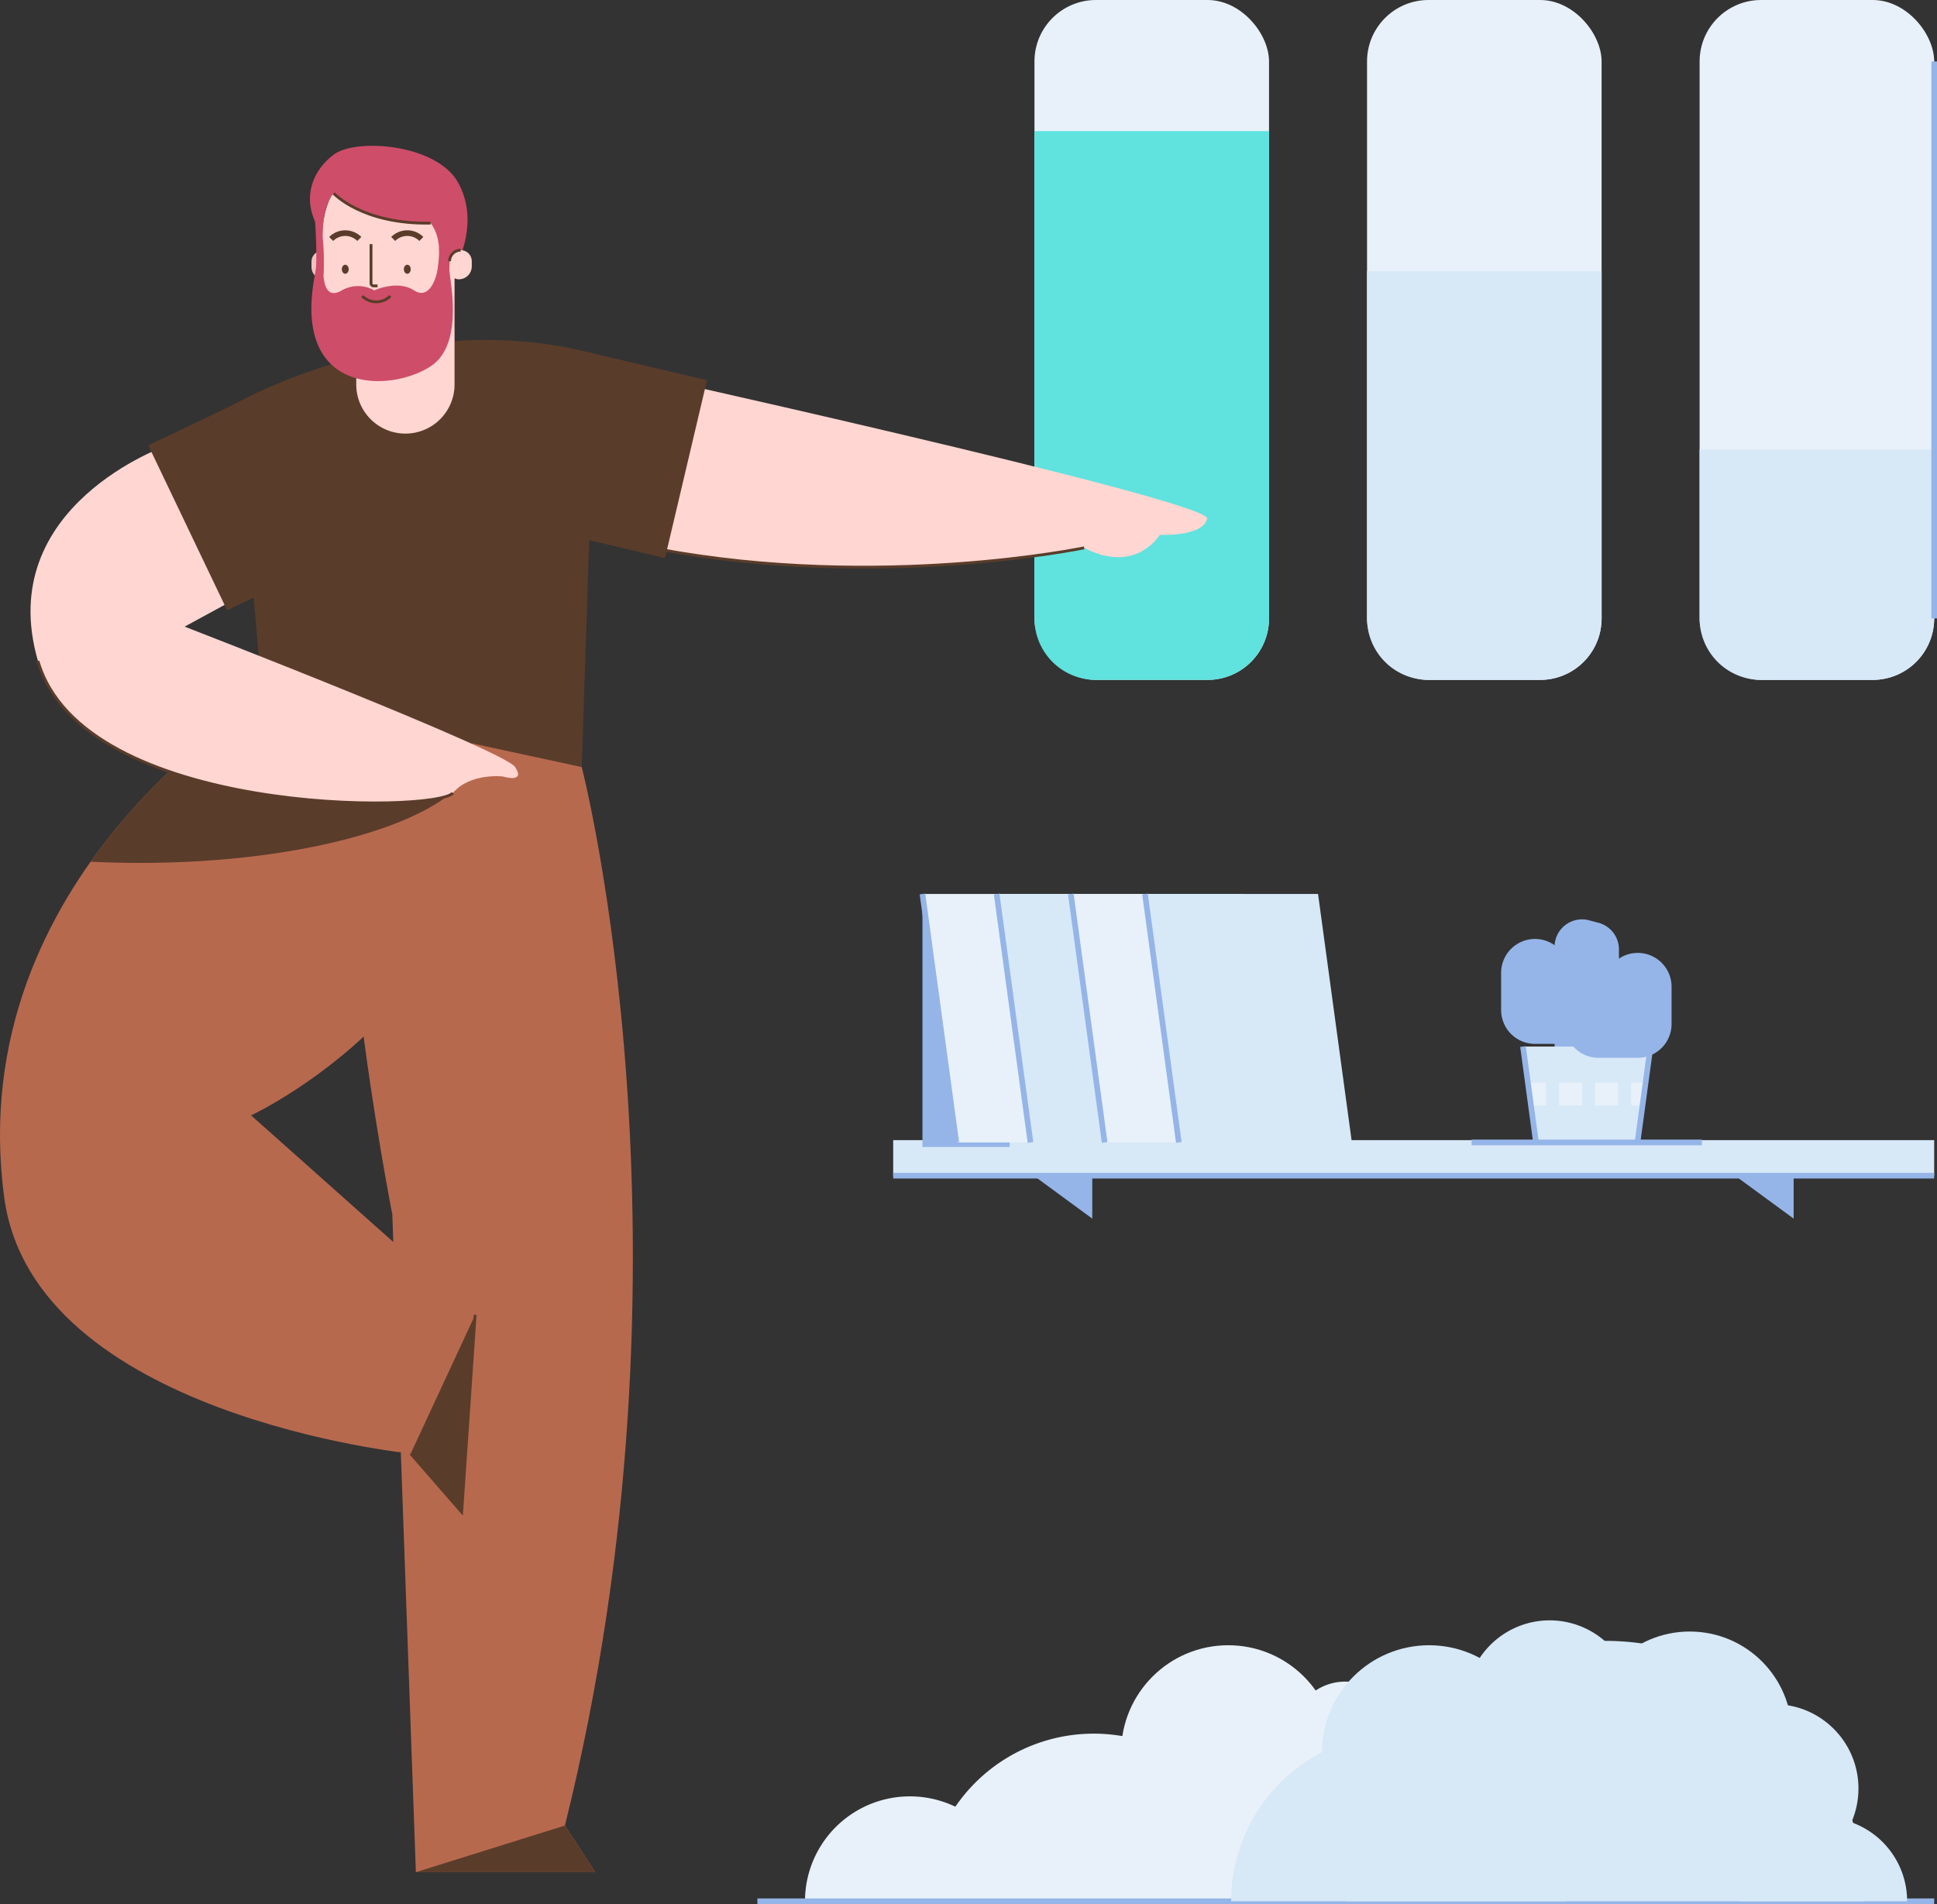 <svg id="Layer_1" data-name="Layer 1" xmlns="http://www.w3.org/2000/svg" viewBox="0 0 686.773 675.261"><rect x="0" y="0" width="686.773" height="675.261" fill="#333333" stroke="none"/><defs><style>.cls-1{fill:#e8f1f9;}.cls-2{fill:#60e2de;}.cls-3{fill:#d7e8f7;}.cls-11,.cls-13,.cls-4,.cls-6{fill:none;}.cls-13,.cls-4{stroke:#95b5e8;}.cls-11,.cls-4,.cls-6{stroke-miterlimit:10;}.cls-11,.cls-4{stroke-width:2px;}.cls-5{fill:#ffd6d2;}.cls-11,.cls-6{stroke:#5a3c2a;}.cls-7{fill:#b7694e;}.cls-8{fill:#5a3c2a;}.cls-9{fill:#f2c0c0;}.cls-10{fill:#ce4d69;}.cls-12{fill:#95b5e8;}.cls-13{stroke-linecap:round;stroke-linejoin:round;stroke-width:24px;}</style></defs><title>increase, man, bookshelf, books, person</title><rect class="cls-1" x="366.773" width="83.168" height="241.122" rx="21.8"/><path class="cls-2" d="M366.773,219.322a21.8,21.8,0,0,0,21.8,21.8h39.568a21.8,21.8,0,0,0,21.8-21.8V46.495H366.773Z"/><rect class="cls-1" x="484.689" width="83.168" height="241.122" rx="21.8"/><path class="cls-3" d="M484.689,219.322a21.8,21.8,0,0,0,21.8,21.8h39.568a21.8,21.8,0,0,0,21.8-21.8V96.186H484.689Z"/><rect class="cls-1" x="602.605" width="83.168" height="241.122" rx="21.8"/><path class="cls-3" d="M602.605,219.322a21.8,21.8,0,0,0,21.8,21.8h39.568a21.8,21.8,0,0,0,21.8-21.8V159.399h-83.168Z"/><line class="cls-4" x1="685.773" y1="21.8" x2="685.773" y2="219.322"/><path class="cls-5" d="M207.208,128.408s222.4,49.007,220.8,55.539-16.8,5.732-16.8,5.732-8.422,14.204-26.822,4.604c0,0-72.128,15.074-150.528.542"/><path class="cls-6" d="M384.386,194.282s-72.128,15.074-150.528.542"/><path class="cls-7" d="M206.258,272.025s44.507,172.1-5.96,375.387l10.767,16.535H147.452l-8.358-233.286s-27.742-140.485-10.673-183.037"/><polyline class="cls-8" points="200.298 647.412 211.065 663.947 147.452 663.947"/><path class="cls-7" d="M93.058,247.625S-13.794,310.481,1.498,424.662C11.858,502.025,145.62,515.506,145.62,515.506l18.069,20.75,4.779-69.965L89.024,395.563S194.742,346.082,163.338,247.625"/><path class="cls-8" d="M165.787,256.311a36.38,36.38,0,0,0-9.56-8.686H93.058s-34.022,20.019-60.924,57.977q8.511.416,17.379.423c61.437,0,112.05-15.557,118.865-35.585A118.964,118.964,0,0,0,165.787,256.311Z"/><polyline class="cls-8" points="145.62 515.506 163.689 536.256 168.468 466.291"/><polyline class="cls-6" points="145.62 515.506 163.689 536.256 168.468 466.291"/><path class="cls-8" d="M83.838,142.959l9.22,104.666,113.2,24.4,4.807-146.457C145.319,107.821,83.838,142.959,83.838,142.959Z"/><path class="cls-5" d="M182.658,272.025c-3.846-5.916-117.2-49.8-117.2-49.8l27.2-14.8-33.2-49.546s-62,21.346-46,76.546,141.021,54,147.11,46.8c6.089-7.2,17.69-5.867,17.69-5.867S186.504,277.941,182.658,272.025Z"/><path class="cls-6" d="M13.458,234.425c16,55.2,141.021,54,147.11,46.8"/><path class="cls-5" d="M143.734,97.361h0a17.426,17.426,0,0,1,17.426,17.426v38.986a0,0,0,0,1,0,0H126.308a0,0,0,0,1,0,0V114.787A17.426,17.426,0,0,1,143.734,97.361Z" transform="translate(287.469 251.135) rotate(180)"/><path class="cls-8" d="M126.308,129.55c14.646-2.113,25.572-10.329,25.572-20.149,0-4.493-2.293-8.648-6.176-12.039h-19.396Z"/><path class="cls-9" d="M114.365,88.889h0a3.933,3.933,0,0,1,3.933,3.933v3.121a3.275,3.275,0,0,1-3.275,3.275h0A4.591,4.591,0,0,1,110.432,94.627V92.822A3.933,3.933,0,0,1,114.365,88.889Z"/><path class="cls-10" d="M116.591,77.225l-4.925.43s1.125,16.004.001,19.707c-1.044,3.439,7.324-3.308,7.324-3.308Z"/><path class="cls-5" d="M118.761,66.897a30.859,30.859,0,0,0-4.203,18.986,84.72,84.72,0,0,1,.162,11.205c-.421,9.479,3.53,18.334,11.588,22.573,3.241,1.705,10.231,2.62,15.477,1.01,9.519-2.922,19.155-9.226,19.426-24.768a51.776,51.776,0,0,1,1.792-12.698c.979-3.603,1.261-8.838-1.581-15.308C155.155,53.627,130.417,48.017,118.761,66.897Z"/><path class="cls-10" d="M118.297,68.558s10.124,11.05,34.361,10.567c0,0,4.327,4.557,2.7,14.929s4.047,0,4.047,0l2.986-1.402s7.6-14.36,0-27.96-36.094-15.847-44.094-9.847-12.125,17.007-3.933,28.18C114.365,83.025,114.266,73.191,118.297,68.558Z"/><path class="cls-6" d="M118.297,68.558s10.124,11.05,34.361,10.567"/><path class="cls-10" d="M114.72,94.053s-1.262,13.521,6.475,8.932a11.629,11.629,0,0,1,11.507,0s8.222-3.839,14.089,0,9.267-5.561,8.893-14.809c-.107-2.65,3.721,5.877,3.721,5.877s-.254,1.079.319,5.164c1.176,8.378,2.52,23.918-6.533,30.333-13.467,9.541-51.683,12.006-40.883-35.225"/><ellipse class="cls-8" cx="144.402" cy="95.485" rx="1.218" ry="1.603"/><ellipse class="cls-8" cx="122.413" cy="95.485" rx="1.218" ry="1.603"/><path class="cls-6" d="M133.856,101.385H132.457a.909.909,0,0,1-.909-.909v-13.902"/><path class="cls-6" d="M128.421,104.981a7.052,7.052,0,0,0,9.973,0"/><path class="cls-11" d="M149.388,84.742a7.052,7.052,0,0,0-9.973,0"/><path class="cls-11" d="M127.399,84.742a7.052,7.052,0,0,0-9.973,0"/><path class="cls-8" d="M121.47,72.318c-.048-.005-.098-.006-.146-.011.074-.039.127-.066.127-.066C121.457,72.267,121.465,72.292,121.47,72.318Z"/><path class="cls-5" d="M163.996,88.718h0a3.275,3.275,0,0,1,3.275,3.275v3.121a3.933,3.933,0,0,1-3.933,3.933h0a3.933,3.933,0,0,1-3.933-3.933V93.309A4.591,4.591,0,0,1,163.996,88.718Z" transform="translate(326.676 187.765) rotate(180)"/><path class="cls-6" d="M163.338,88.718a3.933,3.933,0,0,0-3.933,3.933"/><path class="cls-8" d="M207.208,120.872h0a32.406,32.406,0,0,1,32.406,32.406v41.607a0,0,0,0,1,0,0H174.802a0,0,0,0,1,0,0v-41.607a32.406,32.406,0,0,1,32.406-32.406Z" transform="translate(5.959 323.285) rotate(-76.722)"/><path class="cls-8" d="M67.536,134.222H132.349a0,0,0,0,1,0,0v41.607a32.406,32.406,0,0,1-32.406,32.406h-0a32.406,32.406,0,0,1-32.406-32.406v-41.607a0,0,0,0,1,0,0Z" transform="translate(-11.452 335.237) rotate(-115.544)"/><polygon class="cls-12" points="366.512 416.95 387.273 432.175 387.273 416.95 366.512 416.95"/><polygon class="cls-12" points="615.185 416.95 635.946 432.175 635.946 416.95 615.185 416.95"/><rect class="cls-3" x="316.685" y="404.34" width="369.088" height="12.61"/><line class="cls-4" x1="685.773" y1="416.95" x2="316.685" y2="416.95"/><polyline class="cls-12" points="327.066 320.034 327.066 406.77 357.977 406.77 357.977 382.087"/><polygon class="cls-1" points="400.422 405.155 339.061 405.155 327.066 317.035 388.427 317.035 400.422 405.155"/><line class="cls-4" x1="339.061" y1="405.155" x2="327.066" y2="317.035"/><polygon class="cls-3" points="426.719 405.155 365.359 405.155 353.363 317.035 414.724 317.035 426.719 405.155"/><line class="cls-4" x1="365.359" y1="405.155" x2="353.363" y2="317.035"/><polygon class="cls-1" points="453.017 405.155 391.656 405.155 379.661 317.035 441.022 317.035 453.017 405.155"/><line class="cls-4" x1="391.656" y1="405.155" x2="379.661" y2="317.035"/><polygon class="cls-3" points="479.315 405.155 417.954 405.155 405.958 317.035 467.319 317.035 479.315 405.155"/><line class="cls-4" x1="417.954" y1="405.155" x2="405.958" y2="317.035"/><path class="cls-12" d="M574,377.139H551.18V335.788a9.74,9.74,0,0,1,12.242-9.413l3.34.888a9.74,9.74,0,0,1,7.238,9.413Z"/><polygon class="cls-3" points="580.58 405.155 544.6 405.155 539.983 371.148 585.197 371.148 580.58 405.155"/><line class="cls-3" x1="585.197" y1="371.148" x2="580.58" y2="405.155"/><line class="cls-4" x1="521.762" y1="405.155" x2="603.418" y2="405.155"/><polygon class="cls-1" points="542.823 392.063 548.134 392.063 548.134 383.913 541.716 383.913 542.823 392.063"/><rect class="cls-1" x="552.773" y="383.913" width="8.151" height="8.151"/><rect class="cls-1" x="565.563" y="383.913" width="8.151" height="8.151"/><polygon class="cls-1" points="583.464 383.913 578.353 383.913 578.353 392.063 582.358 392.063 583.464 383.913"/><line class="cls-4" x1="544.6" y1="405.155" x2="539.983" y2="371.148"/><line class="cls-4" x1="585.197" y1="371.148" x2="580.58" y2="405.155"/><polyline class="cls-13" points="544.229 344.984 544.229 358.198 558.131 358.198"/><polyline class="cls-13" points="580.665 349.932 580.665 363.145 566.763 363.145"/><circle class="cls-1" cx="435.473" cy="621.435" r="37.965"/><circle class="cls-1" cx="476.965" cy="615.344" r="18.983"/><path class="cls-1" d="M328.364,674.261a59.44,59.44,0,1,1,118.881,0"/><path class="cls-1" d="M285.414,674.261a37.198,37.198,0,1,1,74.396,0"/><line class="cls-4" x1="268.54" y1="674.261" x2="685.773" y2="674.261"/><path class="cls-3" d="M477.157,674.261a92.037,92.037,0,1,1,184.073,0"/><path class="cls-3" d="M436.507,674.261a59.44,59.44,0,1,1,118.881,0"/><path class="cls-3" d="M519.724,604.364a29.72,29.72,0,1,1,59.44,0"/><path class="cls-3" d="M616.746,674.261a29.72,29.72,0,1,1,59.44,0"/><circle class="cls-3" cx="506.685" cy="621.435" r="37.965"/><circle class="cls-3" cx="599.105" cy="614.82" r="36.215"/><circle class="cls-3" cx="629.017" cy="634.276" r="29.912"/></svg>